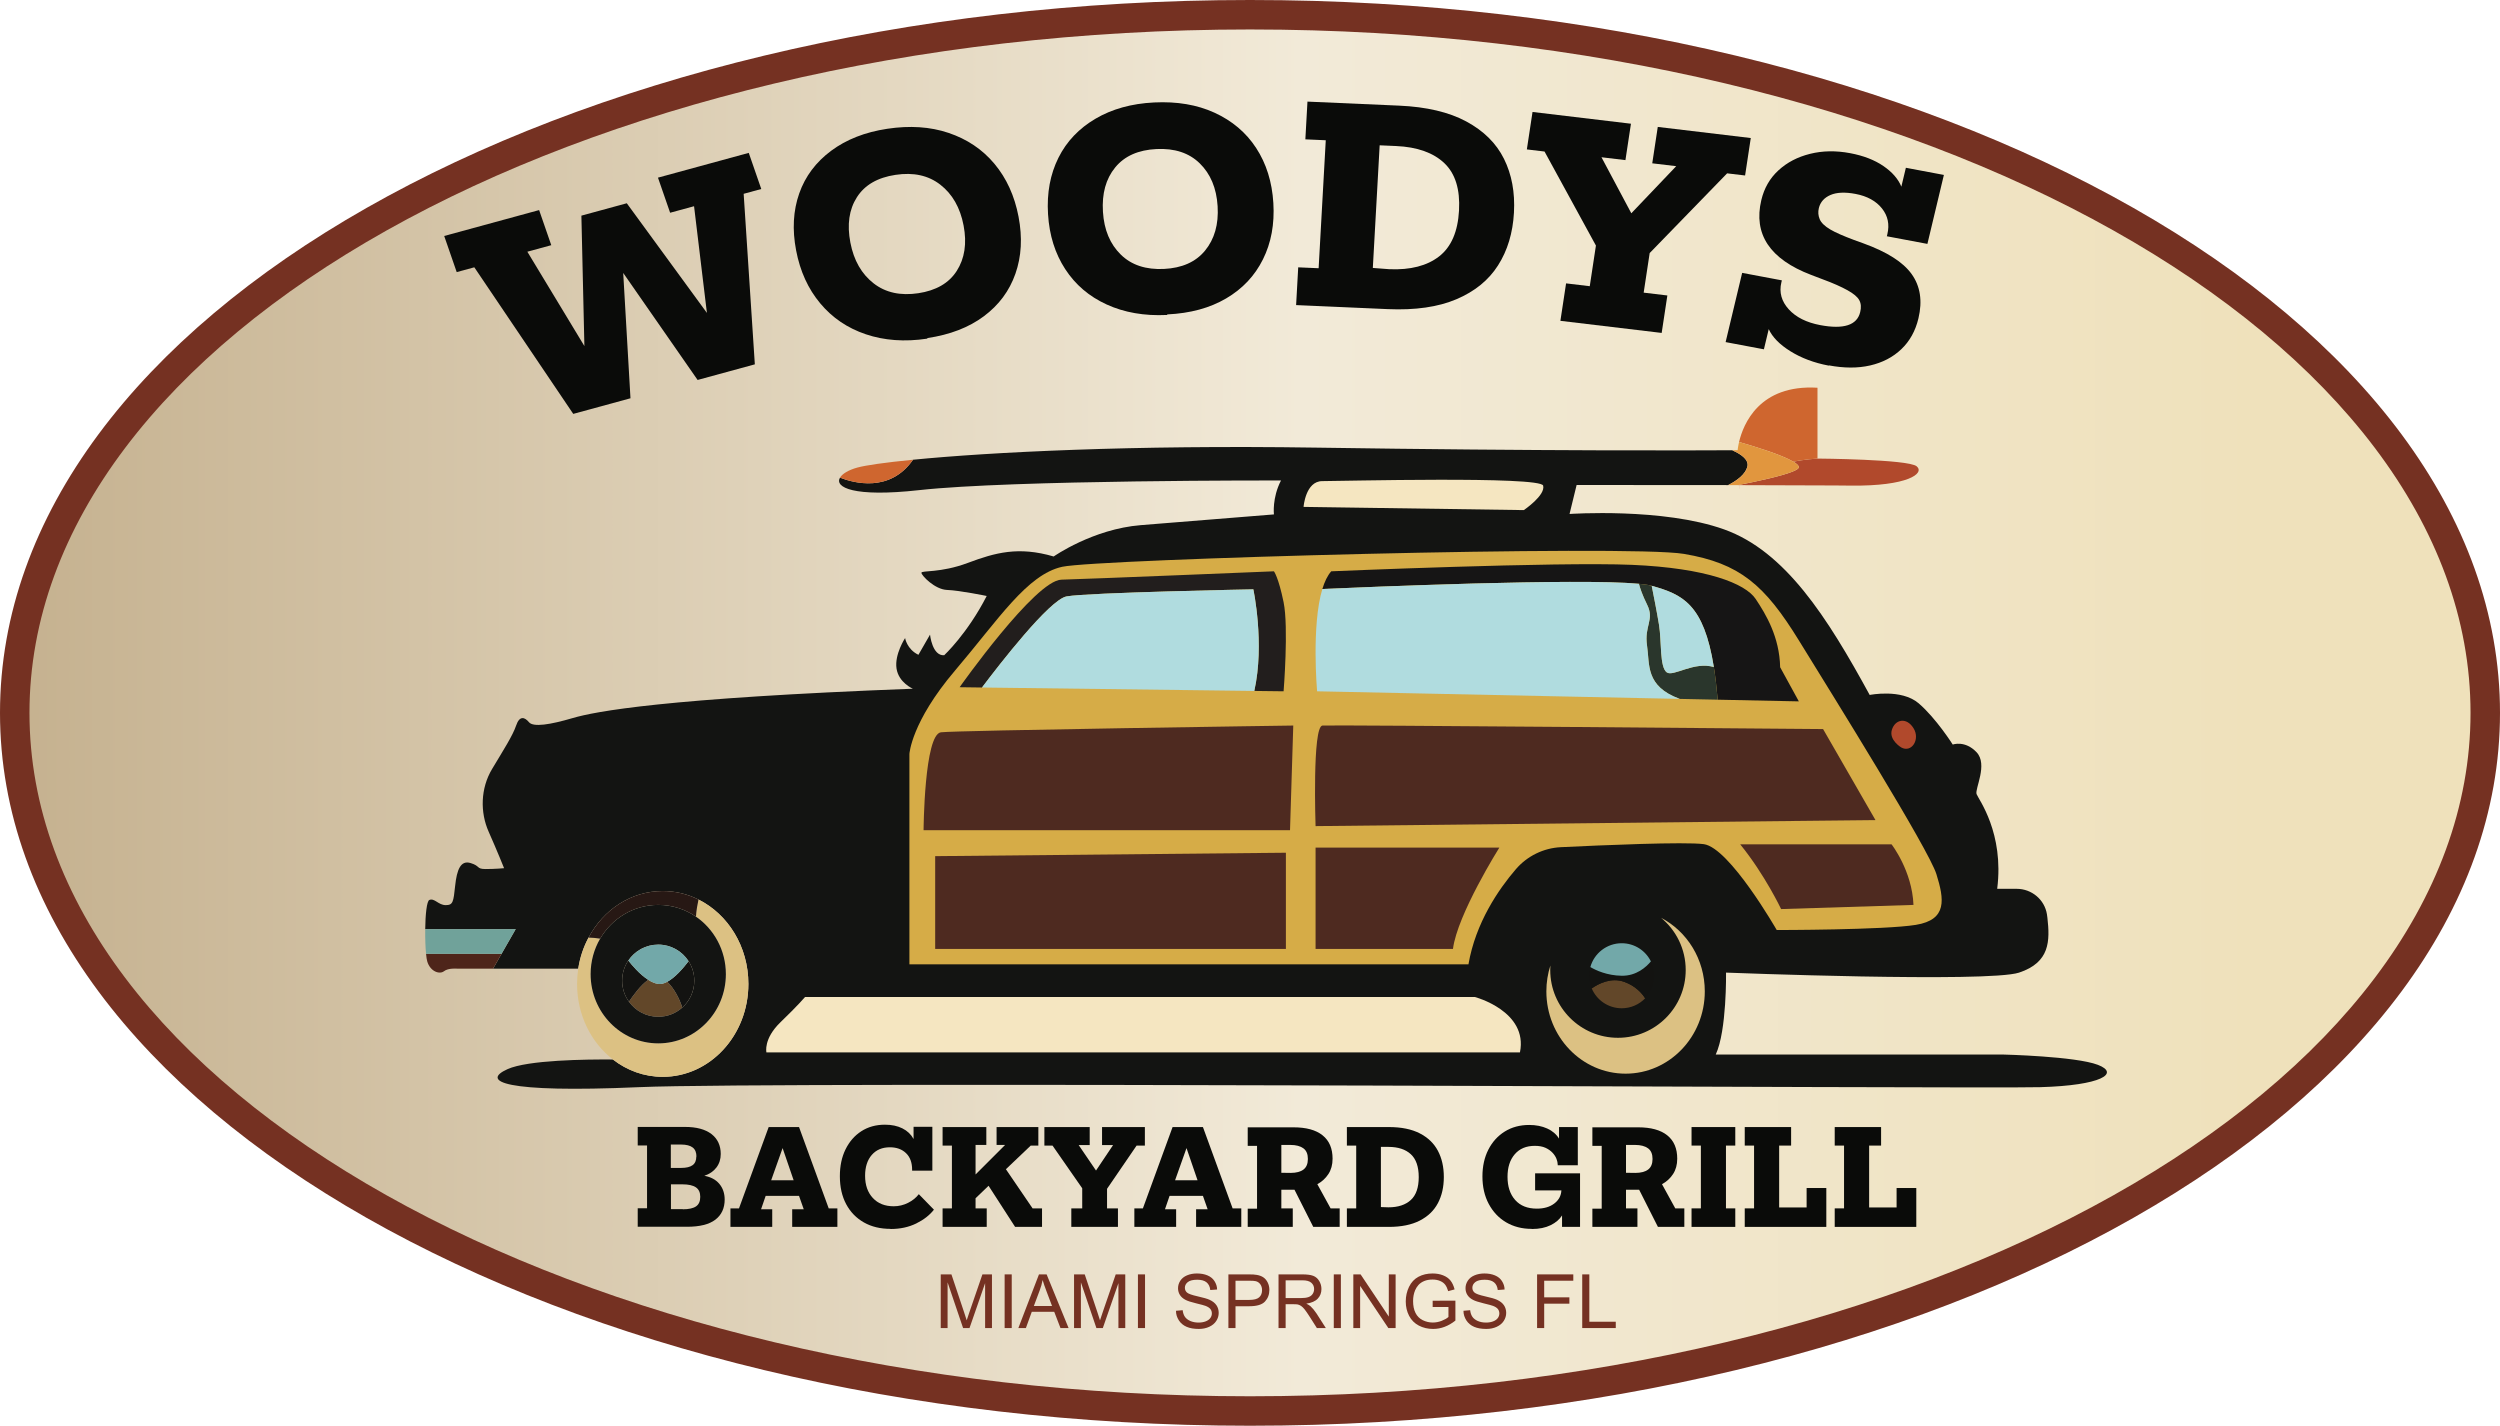 <?xml version="1.0" encoding="UTF-8"?>
<!DOCTYPE svg PUBLIC "-//W3C//DTD SVG 1.1//EN" "http://www.w3.org/Graphics/SVG/1.1/DTD/svg11.dtd">
<svg version="1.1" xmlns="http://www.w3.org/2000/svg" xmlns:xlink="http://www.w3.org/1999/xlink" x="0" y="0" width="685.015" height="390.662" viewBox="0, 0, 685.015, 390.662">
  <defs>
    <linearGradient id="Gradient_1" gradientUnits="userSpaceOnUse" x1="3.537" y1="194.831" x2="680.478" y2="194.831">
      <stop offset="0" stop-color="#C5B18F"/>
      <stop offset="0.522" stop-color="#F2EAD8"/>
      <stop offset="0.907" stop-color="#EFE1BB"/>
      <stop offset="1" stop-color="#EFE1BB"/>
    </linearGradient>
  </defs>
  <g id="Layer_1">
    <path d="M680.477,194.831 C680.477,300.479 528.939,386.124 342.007,386.124 C155.075,386.124 3.537,300.479 3.537,194.831 C3.537,89.182 155.075,3.537 342.007,3.537 C528.939,3.537 680.477,89.182 680.477,194.831 z" fill="url(#Gradient_1)"/>
    <path d="M342.507,0 C531.373,-0 685.015,86.834 685.015,195.331 C685.015,303.828 531.373,390.662 342.507,390.662 C153.642,390.662 -0,303.828 0,195.331 C-0,86.834 153.642,-0 342.507,0 z M342.507,8.075 C157.509,8.075 8.075,92.531 8.075,195.331 C8.075,298.131 157.509,382.587 342.507,382.587 C527.505,382.587 676.94,298.131 676.94,195.331 C676.94,92.531 527.506,8.075 342.507,8.075 z" fill="#753122"/>
    <path d="M559.063,297.891 C542.364,298.361 212.474,296.241 175.063,297.891 C137.653,299.541 131.773,296.241 139.063,292.952 C144.614,290.441 160.594,290.251 167.943,290.311 C171.784,293.301 176.503,295.061 181.594,295.061 C194.554,295.061 205.063,283.671 205.063,269.611 C205.063,259.341 199.463,250.501 191.394,246.481 C188.414,244.981 185.094,244.151 181.594,244.151 C172.903,244.151 165.304,249.281 161.264,256.912 C159.873,259.491 158.903,262.361 158.443,265.421 L135.103,265.421 L137.423,261.361 L141.304,254.591 L116.514,254.591 C116.563,250.651 116.923,246.891 117.653,246.591 C119.063,246.011 120.123,248.011 122.123,248.011 C124.123,248.011 124.244,247.181 124.713,242.711 C125.184,238.241 126.244,235.651 128.943,236.481 C131.653,237.301 130.474,238.122 133.063,238.122 C135.653,238.122 138.123,237.891 138.123,237.891 C138.123,237.891 136.244,233.181 133.894,227.891 C131.534,222.591 131.653,216.011 134.833,210.711 C138.003,205.421 140.474,201.591 141.423,198.801 C142.364,196.011 143.773,196.481 144.943,197.891 C146.123,199.301 150.713,198.582 156.894,196.761 C163.063,194.951 181.894,191.301 250.123,188.711 C250.123,188.711 246.244,187.061 245.653,183.181 C245.063,179.301 248.003,174.831 248.003,174.831 C248.003,174.831 248.474,177.891 251.653,179.421 L254.833,173.891 C254.833,173.891 255.423,179.771 258.713,179.541 C258.713,179.541 265.063,173.651 270.364,163.301 C270.364,163.301 262.943,161.771 259.534,161.651 C256.123,161.541 252.474,157.651 252.474,156.951 C252.474,156.241 257.653,157.061 265.184,154.241 C272.713,151.421 279.063,149.651 288.713,152.481 C288.713,152.481 299.423,144.951 312.594,143.891 C325.773,142.831 349.063,140.951 349.063,140.951 C349.063,140.951 348.534,136.421 351.003,131.651 C351.003,131.651 277.244,131.481 251.833,134.301 C233.753,136.311 228.623,133.491 230.164,130.881 C233.864,132.331 243.833,135.091 250.173,125.971 C271.034,123.911 310.313,121.881 360.534,122.651 C422.313,123.601 466.134,123.421 474.623,123.371 L474.634,123.371 C477.324,124.561 479.304,126.091 478.773,127.951 C478.184,130.011 475.954,131.681 473.523,132.921 C453.134,132.891 432.003,132.891 432.003,132.891 L430.063,140.831 C430.063,140.831 455.653,139.061 472.423,145.061 C489.184,151.061 500.653,169.061 512.304,190.421 C512.304,190.421 520.974,188.651 525.724,192.711 C530.474,196.771 535.063,204.011 535.063,204.011 C535.063,204.011 538.423,202.771 541.594,206.122 C544.773,209.481 541.063,216.181 541.594,217.591 C542.123,219.011 549.184,228.181 547.244,243.541 L552.583,243.541 C556.684,243.541 560.224,246.481 560.873,250.521 C560.923,250.832 560.974,251.141 561.003,251.481 C561.713,257.832 561.713,263.691 553.244,266.501 C544.773,269.301 472.943,266.501 472.943,266.501 C472.943,266.501 473.184,282.361 470.123,288.952 L548.943,288.952 C548.943,288.952 568.713,289.421 574.833,291.771 C580.943,294.122 575.773,297.421 559.063,297.891" fill="#131412"/>
    <path d="M249.184,206.591 C249.184,206.591 249.653,197.891 261.653,183.771 C273.653,169.651 281.423,157.421 291.063,155.301 C300.713,153.181 446.123,149.181 461.423,151.771 C476.713,154.361 483.534,160.241 492.943,175.541 C502.364,190.831 528.474,232.711 530.594,239.541 C532.713,246.361 533.653,252.011 524.943,253.421 C516.244,254.832 486.833,254.832 486.833,254.832 C486.833,254.832 473.894,232.241 466.833,231.301 C461.623,230.611 439.123,231.582 427.684,232.131 C422.914,232.372 418.463,234.551 415.353,238.171 C410.634,243.662 404.333,252.811 402.364,264.241 L249.184,264.241 L249.184,206.591" fill="#D6AC47"/>
    <path d="M507.184,133.061 C505.994,133.051 504.534,133.041 502.864,133.021 C496.313,132.981 486.454,132.951 476.153,132.931 C482.083,131.771 488.134,130.431 491.074,129.261 C492.244,128.811 492.914,128.371 492.894,127.991 C492.864,127.551 492.313,127.051 491.423,126.521 C494.083,125.891 498.003,125.651 498.003,125.651 C498.003,125.651 522.893,125.831 525.184,127.771 C527.474,129.711 522.713,133.241 507.184,133.061" fill="#B1492C"/>
    <path d="M498.003,106.241 L498.003,125.651 C498.003,125.651 494.083,125.891 491.423,126.521 C488.224,124.611 480.594,122.281 476.514,121.111 C477.653,116.261 482.023,105.281 498.003,106.241" fill="#CF662F"/>
    <path d="M476.653,133.431 C476.644,133.431 476.644,133.431 476.633,133.431 M160.213,265.921 L158.943,265.921" fill-opacity="0" stroke="#D9242A" stroke-width="1"/>
    <path d="M137.423,261.361 L135.103,265.421 L125.304,265.421 C125.304,265.421 122.833,265.181 121.653,266.122 C120.474,267.061 117.893,266.241 117.063,263.421 C116.934,262.971 116.824,262.251 116.744,261.361 L137.423,261.361" fill="#4E251A"/>
    <path d="M141.304,254.591 L137.423,261.361 L116.744,261.361 C116.563,259.551 116.483,257.031 116.514,254.591 L141.304,254.591" fill="#70A29A"/>
    <path d="M351.713,189.421 L343.684,189.321 C346.594,176.331 343.423,161.481 343.423,161.481 C343.423,161.481 297.894,162.361 292.244,163.421 C287.563,164.301 273.693,182.241 269.063,188.381 L262.943,188.301 C262.943,188.301 283.623,159.011 290.833,158.831 C298.043,158.651 349.063,156.541 349.063,156.541 C349.063,156.541 350.304,158.121 351.713,165.011 C353.123,171.891 351.713,189.421 351.713,189.421" fill="#221E1D"/>
    <path d="M492.894,192.181 L470.664,191.721 C470.373,188.371 470.023,185.401 469.603,182.771 C466.833,165.521 461.054,162.881 452.574,160.511 C452.543,160.501 452.503,160.491 452.474,160.481 C451.724,160.271 450.563,160.101 449.074,159.961 C432.454,158.381 373.934,160.871 362.333,161.391 C362.943,159.381 363.744,157.691 364.773,156.541 C364.773,156.541 426.713,153.891 447.184,154.771 C467.653,155.651 478.244,159.891 481.063,164.121 C483.894,168.361 487.594,174.541 487.773,182.831 L492.894,192.181" fill="#161515"/>
    <path d="M470.664,191.721 L460.253,191.501 C450.784,188.021 452.074,182.121 451.304,176.951 C450.474,171.421 453.423,169.891 451.304,165.651 C450.014,163.071 449.373,161.101 449.074,159.961 C450.563,160.101 451.724,160.271 452.474,160.481 C452.503,160.491 452.543,160.501 452.574,160.511 C453.023,162.731 454.054,167.951 454.594,171.301 C455.304,175.651 454.713,182.831 456.713,184.241 C458.514,185.511 464.123,181.161 469.603,182.771 C470.023,185.401 470.373,188.371 470.664,191.721" fill="#2A362C"/>
    <path d="M354.364,198.801 L353.474,227.481 L253.063,227.481 C253.063,227.481 253.244,201.181 257.833,200.651 C262.423,200.122 354.364,198.801 354.364,198.801" fill="#4E2A20"/>
    <path d="M513.893,224.711 L360.474,226.361 C360.474,226.361 359.534,199.011 362.364,198.801 C365.184,198.591 499.534,199.771 499.534,199.771 L513.893,224.711" fill="#4E2A20"/>
    <path d="M352.344,233.651 L352.344,260.011 L256.244,260.011 L256.244,234.591 L352.344,233.651" fill="#4E2A20"/>
    <path d="M410.833,232.241 C410.833,232.241 399.304,250.591 398.123,260.011 L360.474,260.011 L360.474,232.241 L410.833,232.241" fill="#4E2A20"/>
    <path d="M524.304,247.952 L488.034,249.091 C488.034,249.091 483.574,239.651 476.833,231.361 L518.304,231.361 C518.304,231.361 523.943,238.591 524.304,247.952" fill="#4E2A20"/>
    <path d="M343.684,189.321 L269.063,188.381 C273.693,182.241 287.563,164.301 292.244,163.421 C297.894,162.361 343.423,161.481 343.423,161.481 C343.423,161.481 346.594,176.331 343.684,189.321" fill="#B0DCDF"/>
    <path d="M460.253,191.501 L360.894,189.421 C360.894,189.421 359.304,171.401 362.333,161.391 C373.934,160.871 432.454,158.381 449.074,159.961 C449.373,161.101 450.014,163.071 451.304,165.651 C453.423,169.891 450.474,171.421 451.304,176.951 C452.074,182.121 450.784,188.021 460.253,191.501" fill="#B0DCDF"/>
    <path d="M469.603,182.771 C464.123,181.161 458.514,185.511 456.713,184.241 C454.713,182.831 455.304,175.651 454.594,171.301 C454.054,167.951 453.023,162.731 452.574,160.511 C461.054,162.881 466.833,165.521 469.603,182.771" fill="#B0DCDF"/>
    <path d="M205.063,269.611 C205.063,283.671 194.554,295.061 181.594,295.061 C176.503,295.061 171.784,293.301 167.943,290.311 C161.994,285.702 158.123,278.141 158.123,269.611 C158.123,268.181 158.233,266.781 158.443,265.421 C158.903,262.361 159.873,259.491 161.264,256.912 C162.324,256.941 163.454,257.021 164.443,257.202 C162.784,260.041 161.833,263.372 161.833,266.921 C161.833,277.391 170.123,285.891 180.364,285.891 C190.594,285.891 198.894,277.391 198.894,266.921 C198.894,260.361 195.644,254.582 190.704,251.171 C190.804,249.461 191.114,247.771 191.394,246.481 C199.463,250.501 205.063,259.341 205.063,269.611" fill="#DCC183"/>
    <path d="M191.394,246.481 C191.114,247.771 190.804,249.461 190.704,251.171 C187.753,249.141 184.193,247.952 180.364,247.952 C173.594,247.952 167.684,251.662 164.443,257.202 C163.454,257.021 162.324,256.941 161.264,256.912 C165.304,249.281 172.903,244.151 181.594,244.151 C185.094,244.151 188.414,244.981 191.394,246.481" fill="#271814"/>
    <path d="M186.943,276.082 C185.204,277.651 182.884,278.601 180.364,278.601 C177.063,278.601 174.134,276.981 172.344,274.481 C173.364,272.931 175.474,269.971 177.614,268.481 C178.523,269.061 179.454,269.481 180.364,269.611 C181.134,269.721 181.974,269.481 182.824,269.021 C184.713,270.771 186.244,273.791 186.943,276.082" fill="#624729"/>
    <path d="M177.614,268.481 C175.474,269.971 173.364,272.931 172.344,274.481 C171.164,272.861 170.474,270.872 170.474,268.711 C170.474,266.662 171.094,264.771 172.164,263.191 C173.074,264.361 175.233,266.961 177.614,268.481" fill="#131311"/>
    <path d="M190.244,268.711 C190.244,271.641 188.974,274.271 186.943,276.082 C186.244,273.791 184.713,270.771 182.824,269.021 C184.994,267.861 187.233,265.261 188.673,263.372 C189.664,264.912 190.244,266.741 190.244,268.711" fill="#131311"/>
    <path d="M186.943,276.082 C185.204,277.651 182.884,278.601 180.364,278.601 C177.063,278.601 174.134,276.981 172.344,274.481 C171.164,272.861 170.474,270.872 170.474,268.711 C170.474,266.662 171.094,264.771 172.164,263.191 C173.943,260.561 176.954,258.832 180.364,258.832 C183.844,258.832 186.914,260.641 188.673,263.372 C189.664,264.912 190.244,266.741 190.244,268.711 C190.244,271.641 188.974,274.271 186.943,276.082 z M190.704,251.171 C187.753,249.141 184.193,247.952 180.364,247.952 C173.594,247.952 167.684,251.662 164.443,257.202 C162.784,260.041 161.833,263.372 161.833,266.921 C161.833,277.391 170.123,285.891 180.364,285.891 C190.594,285.891 198.894,277.391 198.894,266.921 C198.894,260.361 195.644,254.582 190.704,251.171" fill="#131412"/>
    <path d="M188.673,263.372 C187.233,265.261 184.994,267.861 182.824,269.021 C181.974,269.481 181.134,269.721 180.364,269.611 C179.454,269.481 178.523,269.061 177.614,268.481 C175.233,266.961 173.074,264.361 172.164,263.191 C173.943,260.561 176.954,258.832 180.364,258.832 C183.844,258.832 186.914,260.641 188.673,263.372" fill="#72A8A9"/>
    <path d="M362.304,131.831 C366.894,131.831 422.123,130.421 422.833,133.061 C423.534,135.711 417.534,139.771 417.534,139.771 L357.184,138.891 C357.184,138.891 357.713,131.831 362.304,131.831" fill="#F5E6C1"/>
    <path d="M416.474,288.361 L210.003,288.361 C210.003,288.361 209.123,284.651 213.894,280.061 C218.653,275.481 220.594,273.181 220.594,273.181 L404.123,273.181 C404.123,273.181 418.773,277.061 416.474,288.361" fill="#F5E6C1"/>
    <path d="M467.123,271.641 C467.123,284.091 457.403,294.191 445.423,294.191 C433.434,294.191 423.713,284.091 423.713,271.641 C423.713,269.162 424.103,266.781 424.813,264.551 C424.784,264.961 424.773,265.381 424.773,265.801 C424.773,276.051 433.083,284.361 443.333,284.361 C453.583,284.361 461.894,276.051 461.894,265.801 C461.894,260.031 459.264,254.881 455.134,251.481 C462.244,255.171 467.123,262.821 467.123,271.641" fill="#DCC183"/>
    <path d="M450.784,273.541 C449.164,275.221 446.884,276.271 444.364,276.271 C440.664,276.271 437.494,274.031 436.144,270.832 C438.034,269.511 441.474,267.741 445.063,269.041 C448.094,270.131 449.833,272.061 450.784,273.541" fill="#624729"/>
    <path d="M453.273,267.361 C453.273,269.761 452.324,271.941 450.784,273.541 C449.833,272.061 448.094,270.131 445.063,269.041 C441.474,267.741 438.034,269.511 436.144,270.832 C435.693,269.761 435.443,268.591 435.443,267.361 C435.443,266.541 435.554,265.741 435.764,264.981 C437.293,265.881 440.333,267.301 444.364,267.361 C448.384,267.421 451.054,264.991 452.353,263.431 C452.943,264.611 453.273,265.952 453.273,267.361" fill="#131311"/>
    <path d="M452.353,263.431 C451.054,264.991 448.384,267.421 444.364,267.361 C440.333,267.301 437.293,265.881 435.764,264.981 C436.804,261.221 440.264,258.452 444.364,258.452 C447.873,258.452 450.903,260.481 452.353,263.431" fill="#72A8A9"/>
    <path d="M520.943,204.801 C520.943,204.801 517.503,202.771 518.393,199.952 C519.273,197.122 522.364,196.421 524.304,199.511 C526.244,202.591 523.773,206.391 520.943,204.801" fill="#B1492C"/>
    <path d="M250.173,125.971 C243.833,135.091 233.864,132.331 230.164,130.881 C230.784,129.821 232.503,128.781 234.894,128.121 C237.144,127.501 242.373,126.731 250.173,125.971" fill="#CF662F"/>
    <path d="M492.894,127.991 C492.914,128.371 492.244,128.811 491.074,129.261 C488.134,130.431 482.083,131.771 476.153,132.931 C476.144,132.921 476.134,132.921 476.134,132.931 C475.273,132.931 474.394,132.931 473.523,132.921 C475.954,131.681 478.184,130.011 478.773,127.951 C479.304,126.091 477.324,124.561 474.634,123.371 C475.614,123.361 476.123,123.361 476.123,123.361 C476.123,123.361 476.193,122.481 476.514,121.111 C480.594,122.281 488.224,124.611 491.423,126.521 C492.313,127.051 492.864,127.551 492.894,127.991" fill="#E1963E"/>
    <path d="M257.768,363.897 L257.768,349.19 L260.697,349.19 L264.179,359.603 L264.881,361.78 C265.035,361.272 265.297,360.487 265.666,359.423 L269.187,349.191 L271.803,349.19 L271.803,363.897 L269.927,363.897 L269.927,351.587 L265.653,363.897 L263.893,363.899 L259.647,351.375 L259.644,363.897 L257.768,363.897" fill="#753122"/>
    <path d="M275.274,349.19 L277.22,349.19 L277.22,363.897 L275.274,363.897 z" fill="#753122"/>
    <path d="M283.279,357.858 L288.269,357.858 L286.732,353.784 C286.296,352.627 285.948,351.611 285.687,350.735 C285.506,351.691 285.242,352.626 284.893,353.543 L283.279,357.858 z M279.036,363.897 L284.685,349.19 L286.781,349.19 L292.801,363.897 L290.579,363.899 L288.864,359.443 L282.713,359.443 L281.1,363.896 L279.036,363.897" fill="#753122"/>
    <path d="M294.295,363.897 L294.295,349.19 L297.224,349.19 L300.706,359.603 L301.408,361.78 C301.562,361.272 301.824,360.487 302.193,359.423 L305.714,349.191 L308.33,349.19 L308.33,363.897 L306.454,363.897 L306.454,351.587 L302.18,363.897 L300.42,363.899 L296.174,351.375 L296.171,363.897 L294.295,363.897" fill="#753122"/>
    <path d="M311.801,349.19 L313.748,349.19 L313.748,363.897 L311.801,363.897 z" fill="#753122"/>
    <path d="M322.225,359.162 L324.06,359.001 C324.141,359.73 324.341,360.331 324.663,360.802 C324.983,361.274 325.478,361.66 326.147,361.96 C326.481,362.101 326.834,362.208 327.206,362.282 C327.577,362.356 327.977,362.392 328.404,362.392 C329.14,362.392 329.792,362.282 330.361,362.061 C330.929,361.841 331.354,361.541 331.635,361.159 C331.916,360.778 332.056,360.357 332.056,359.896 C332.056,359.428 331.924,359.026 331.66,358.688 C331.395,358.351 330.953,358.062 330.331,357.821 C329.99,357.687 329.128,357.454 327.748,357.12 C326.366,356.785 325.408,356.474 324.873,356.187 C324.171,355.826 323.647,355.374 323.303,354.829 C322.958,354.284 322.787,353.67 322.787,352.989 C322.787,352.248 322.997,351.555 323.418,350.914 C323.84,350.272 324.455,349.783 325.265,349.446 C326.074,349.108 326.973,348.939 327.963,348.939 C329.053,348.939 330.015,349.113 330.847,349.46 C331.68,349.808 332.32,350.327 332.769,351.016 C332.996,351.371 333.173,351.743 333.3,352.134 C333.427,352.526 333.491,352.925 333.491,353.333 L331.625,353.473 C331.524,352.55 331.185,351.85 330.606,351.372 C330.028,350.894 329.173,350.655 328.043,350.655 C326.866,350.655 326.008,350.869 325.47,351.296 C324.932,351.724 324.663,352.246 324.663,352.86 C324.663,353.374 324.852,353.806 325.229,354.153 C325.607,354.5 326.585,354.852 328.164,355.206 C329.742,355.56 330.829,355.874 331.424,356.148 C332.28,356.542 332.912,357.043 333.32,357.652 C333.521,357.946 333.673,358.268 333.777,358.62 C333.88,358.97 333.932,359.342 333.932,359.737 C333.932,360.519 333.711,361.252 333.27,361.937 C332.829,362.623 332.185,363.161 331.339,363.551 C330.493,363.942 329.545,364.138 328.495,364.138 C327.164,364.138 326.05,363.946 325.154,363.561 C324.258,363.176 323.549,362.593 323.027,361.81 C322.767,361.403 322.567,360.981 322.43,360.546 C322.293,360.112 322.225,359.65 322.225,359.162" fill="#753122"/>
    <path d="M338.537,356.182 L342.339,356.182 C343.596,356.182 344.489,355.948 345.018,355.48 C345.546,355.012 345.81,354.353 345.81,353.503 C345.81,352.888 345.656,352.362 345.349,351.923 C345.041,351.486 344.629,351.196 344.115,351.056 C343.767,350.969 343.162,350.925 342.299,350.925 L338.537,350.925 L338.537,356.182 z M336.59,363.897 L336.59,349.19 L342.138,349.19 C342.646,349.19 343.078,349.2 343.433,349.22 C343.787,349.24 344.101,349.277 344.375,349.331 C345.091,349.451 345.693,349.678 346.181,350.012 C346.669,350.347 347.064,350.819 347.365,351.427 C347.666,352.036 347.816,352.707 347.816,353.444 C347.816,354.687 347.418,355.745 346.623,356.614 C345.827,357.483 344.389,357.917 342.309,357.917 L338.537,357.917 L338.537,363.897 L336.59,363.897" fill="#753122"/>
    <path d="M352.271,355.68 L356.454,355.68 C357.331,355.68 358.022,355.59 358.531,355.41 C359.039,355.229 359.424,354.937 359.685,354.532 C359.945,354.127 360.076,353.684 360.076,353.203 C360.076,352.507 359.822,351.935 359.313,351.487 C358.805,351.04 358.009,350.815 356.926,350.815 L352.271,350.815 L352.271,355.68 z M350.325,363.897 L350.325,349.19 L356.846,349.19 C358.156,349.19 359.153,349.322 359.835,349.586 C360.517,349.85 361.062,350.319 361.47,350.991 C361.878,351.663 362.082,352.4 362.082,353.203 C362.082,354.246 361.746,355.124 361.074,355.836 C360.402,356.548 359.357,357.005 357.939,357.206 C358.461,357.453 358.852,357.697 359.113,357.938 C359.655,358.446 360.193,359.098 360.728,359.894 L363.286,363.897 L360.835,363.899 L358.891,360.838 C358.315,359.935 357.851,359.259 357.497,358.811 C357.142,358.363 356.808,358.035 356.494,357.828 C356.212,357.647 355.918,357.516 355.611,357.436 C355.497,357.416 355.352,357.4 355.174,357.386 C354.997,357.373 354.782,357.366 354.528,357.366 L352.271,357.366 L352.271,363.897 L350.325,363.897" fill="#753122"/>
    <path d="M365.463,349.19 L367.409,349.19 L367.409,363.897 L365.463,363.897 z" fill="#753122"/>
    <path d="M370.82,363.897 L370.82,349.19 L372.814,349.192 L380.541,360.751 L380.541,349.19 L382.408,349.19 L382.408,363.897 L380.412,363.897 L372.686,352.34 L372.686,363.897 L370.82,363.897" fill="#753122"/>
    <path d="M392.56,358.128 L392.56,356.403 L398.79,356.393 L398.79,361.843 C397.84,362.598 396.855,363.169 395.835,363.557 C394.815,363.944 393.77,364.138 392.7,364.138 C391.242,364.138 389.93,363.831 388.763,363.215 C387.596,362.601 386.707,361.708 386.099,360.539 C385.491,359.369 385.186,358.059 385.186,356.609 C385.186,355.171 385.485,353.834 386.084,352.598 C386.683,351.362 387.544,350.443 388.667,349.841 C389.791,349.24 391.085,348.939 392.55,348.939 C393.613,348.939 394.575,349.111 395.434,349.456 C396.293,349.8 396.966,350.279 397.451,350.89 C397.935,351.502 398.308,352.306 398.569,353.303 L396.813,353.785 C396.593,353.049 396.32,352.463 395.996,352.029 C395.671,351.594 395.205,351.249 394.597,350.991 C393.988,350.733 393.309,350.604 392.56,350.604 C391.67,350.604 390.903,350.738 390.257,351.005 C389.612,351.273 389.085,351.63 388.677,352.078 C388.296,352.505 387.989,352.99 387.754,353.532 C387.38,354.44 387.193,355.425 387.193,356.488 C387.193,357.791 387.416,358.885 387.865,359.771 C388.313,360.657 388.974,361.313 389.846,361.741 C390.719,362.168 391.633,362.382 392.59,362.382 C393.433,362.382 394.255,362.222 395.058,361.902 C395.86,361.582 396.469,361.235 396.884,360.861 L396.884,358.128 L392.56,358.128" fill="#753122"/>
    <path d="M400.997,359.162 L402.833,359.001 C402.913,359.73 403.114,360.331 403.435,360.802 C403.756,361.274 404.251,361.66 404.92,361.96 C405.254,362.101 405.607,362.208 405.978,362.282 C406.349,362.356 406.749,362.392 407.177,362.392 C407.913,362.392 408.565,362.282 409.133,362.061 C409.702,361.841 410.126,361.541 410.407,361.159 C410.688,360.778 410.829,360.357 410.829,359.896 C410.829,359.428 410.697,359.026 410.433,358.688 C410.168,358.351 409.725,358.062 409.103,357.821 C408.762,357.687 407.901,357.454 406.52,357.12 C405.139,356.785 404.181,356.474 403.645,356.187 C402.943,355.826 402.42,355.374 402.076,354.829 C401.731,354.284 401.559,353.67 401.559,352.989 C401.559,352.248 401.769,351.555 402.191,350.914 C402.612,350.272 403.227,349.783 404.037,349.446 C404.846,349.108 405.746,348.939 406.735,348.939 C407.826,348.939 408.787,349.113 409.62,349.46 C410.453,349.808 411.093,350.327 411.541,351.016 C411.768,351.371 411.945,351.743 412.073,352.134 C412.2,352.526 412.263,352.925 412.263,353.333 L410.397,353.473 C410.297,352.55 409.957,351.85 409.379,351.372 C408.8,350.894 407.946,350.655 406.816,350.655 C405.639,350.655 404.781,350.869 404.243,351.296 C403.704,351.724 403.435,352.246 403.435,352.86 C403.435,353.374 403.624,353.806 404.002,354.153 C404.379,354.5 405.358,354.852 406.936,355.206 C408.515,355.56 409.601,355.874 410.197,356.148 C411.053,356.542 411.685,357.043 412.093,357.652 C412.293,357.946 412.445,358.268 412.549,358.62 C412.653,358.97 412.705,359.342 412.705,359.737 C412.705,360.519 412.484,361.252 412.042,361.937 C411.601,362.623 410.957,363.161 410.111,363.551 C409.265,363.942 408.317,364.138 407.267,364.138 C405.936,364.138 404.823,363.946 403.927,363.561 C403.03,363.176 402.321,362.593 401.8,361.81 C401.539,361.403 401.34,360.981 401.203,360.546 C401.066,360.112 400.997,359.65 400.997,359.162" fill="#753122"/>
    <path d="M421.172,363.897 L421.172,349.19 L431.094,349.19 L431.094,350.925 L423.118,350.925 L423.118,355.48 L430.02,355.48 L430.02,357.215 L423.118,357.215 L423.118,363.897 L421.172,363.897" fill="#753122"/>
    <path d="M433.541,363.897 L433.541,349.19 L435.488,349.19 L435.488,362.162 L442.731,362.162 L442.731,363.897 L433.541,363.897" fill="#753122"/>
    <path d="M187.085,331.354 C188.777,331.354 190.001,331.066 190.757,330.526 C191.513,329.986 191.873,329.123 191.873,327.934 C191.873,326.747 191.477,325.882 190.685,325.342 C189.893,324.802 188.669,324.515 187.014,324.515 L183.846,324.515 L183.846,331.318 L187.085,331.318 L187.085,331.354 z M190.829,316.919 C190.829,315.804 190.505,314.976 189.821,314.436 C189.137,313.896 188.058,313.608 186.581,313.608 L183.81,313.608 L183.81,320.015 L186.654,320.015 C188.058,320.015 189.102,319.763 189.785,319.259 C190.469,318.755 190.793,317.963 190.793,316.883 L190.829,316.919 z M198.568,328.654 C198.568,331.066 197.704,332.902 196.013,334.198 C194.321,335.494 191.729,336.141 188.237,336.141 L174.739,336.141 L174.739,331.066 L177.295,331.066 L177.295,313.86 L174.739,313.86 L174.739,308.785 L187.698,308.785 C190.829,308.785 193.241,309.432 194.933,310.728 C196.624,312.024 197.488,313.86 197.488,316.2 C197.488,317.639 197.092,318.864 196.3,319.908 C195.509,320.951 194.393,321.707 192.989,322.175 C194.753,322.499 196.121,323.219 197.092,324.371 C198.064,325.523 198.568,326.962 198.568,328.726 L198.568,328.654" fill="#0A0B09"/>
    <path d="M217.462,323.399 L214.438,314.58 L211.307,323.399 L217.462,323.399 z M200.148,331.102 L202.488,331.102 L210.623,308.821 L218.938,308.821 L227.073,331.102 L229.448,331.102 L229.448,336.177 L217.066,336.177 L217.066,331.354 L220.233,331.354 L218.938,327.682 L209.795,327.682 L208.535,331.354 L211.595,331.354 L211.595,336.177 L200.148,336.177 L200.148,331.102" fill="#0A0B09"/>
    <path d="M244.023,336.717 C241.251,336.717 238.804,336.141 236.716,334.954 C234.628,333.765 233.009,332.11 231.857,329.95 C230.705,327.791 230.129,325.235 230.129,322.283 C230.129,319.511 230.633,317.064 231.677,314.94 C232.721,312.816 234.161,311.161 235.996,309.972 C237.832,308.785 239.992,308.172 242.476,308.172 C244.311,308.172 245.895,308.497 247.263,309.18 C248.631,309.865 249.639,310.836 250.322,312.096 L250.322,308.749 L255.47,308.749 L255.47,320.771 L249.927,320.771 L249.927,320.519 C249.927,318.576 249.387,317.064 248.27,315.984 C247.155,314.904 245.679,314.364 243.843,314.364 C241.755,314.364 240.1,315.048 238.876,316.452 C237.652,317.856 237.04,319.763 237.04,322.175 C237.04,324.731 237.76,326.747 239.164,328.258 C240.568,329.77 242.476,330.526 244.887,330.526 C246.291,330.526 247.587,330.202 248.81,329.59 C250.035,328.978 251.006,328.186 251.762,327.214 L255.902,331.461 C254.714,332.974 253.094,334.234 251.042,335.242 C248.991,336.249 246.651,336.753 243.987,336.753 L244.023,336.717" fill="#0A0B09"/>
    <path d="M258.274,331.102 L260.83,331.102 L260.83,313.896 L258.274,313.896 L258.274,308.821 L270.26,308.821 L270.26,313.716 L267.309,313.716 L267.309,321.815 L275.408,313.716 L273.068,313.716 L273.068,308.821 L284.515,308.821 L284.515,313.896 L282.427,313.896 L275.623,320.375 L282.931,331.102 L285.522,331.102 L285.522,336.177 L278.144,336.177 L270.872,324.911 L267.309,328.331 L267.309,331.102 L270.368,331.102 L270.368,336.177 L258.274,336.177 L258.274,331.102" fill="#0A0B09"/>
    <path d="M293.546,331.102 L296.534,331.102 L296.534,325.594 L288.398,313.896 L286.167,313.896 L286.167,308.821 L298.585,308.821 L298.585,313.752 L295.561,313.752 L300.313,320.735 L304.992,313.752 L301.969,313.752 L301.969,308.821 L313.703,308.821 L313.703,313.896 L311.435,313.896 L303.336,325.739 L303.336,331.102 L306.324,331.102 L306.324,336.177 L293.546,336.177 L293.546,331.102" fill="#0A0B09"/>
    <path d="M328.134,323.399 L325.111,314.58 L321.979,323.399 L328.134,323.399 z M310.82,331.102 L313.16,331.102 L321.295,308.821 L329.61,308.821 L337.745,331.102 L340.121,331.102 L340.121,336.177 L327.738,336.177 L327.738,331.354 L330.906,331.354 L329.61,327.682 L320.467,327.682 L319.207,331.354 L322.267,331.354 L322.267,336.177 L310.82,336.177 L310.82,331.102" fill="#0A0B09"/>
    <path d="M353.651,321.383 C355.199,321.383 356.387,321.059 357.179,320.447 C357.971,319.835 358.367,318.864 358.367,317.568 C358.367,316.236 357.971,315.264 357.143,314.652 C356.315,314.04 355.127,313.716 353.543,313.716 L351.096,313.716 L351.096,321.347 L353.651,321.383 z M341.881,331.174 L344.436,331.174 L344.436,313.968 L341.881,313.968 L341.881,308.893 L354.407,308.893 C357.899,308.893 360.562,309.613 362.398,311.088 C364.234,312.564 365.134,314.688 365.134,317.496 C365.134,319.152 364.738,320.555 363.982,321.707 C363.226,322.859 362.218,323.794 360.958,324.479 L364.594,331.102 L367.078,331.102 L367.078,336.177 L359.843,336.177 L354.695,325.991 L351.096,325.991 L351.096,331.102 L354.227,331.102 L354.227,336.177 L341.881,336.177 L341.881,331.174" fill="#0A0B09"/>
    <path d="M380.428,330.814 C383.092,330.814 385.144,330.13 386.583,328.798 C388.023,327.466 388.743,325.378 388.743,322.535 C388.743,319.691 388.023,317.604 386.583,316.272 C385.144,314.94 383.092,314.256 380.428,314.256 L378.376,314.256 L378.376,330.742 L380.428,330.814 z M369.054,331.102 L371.609,331.102 L371.609,313.896 L369.054,313.896 L369.054,308.821 L380.536,308.821 C383.956,308.821 386.799,309.397 389.031,310.548 C391.263,311.701 392.918,313.284 393.998,315.335 C395.079,317.387 395.618,319.763 395.618,322.499 C395.618,325.235 395.079,327.61 393.998,329.662 C392.918,331.713 391.263,333.297 389.031,334.45 C386.799,335.601 383.956,336.177 380.536,336.177 L369.054,336.177 L369.054,331.102" fill="#0A0B09"/>
    <path d="M419.658,336.717 C417.031,336.717 414.691,336.105 412.675,334.917 C410.66,333.73 409.076,332.038 407.924,329.878 C406.772,327.718 406.196,325.199 406.196,322.355 C406.196,319.583 406.736,317.135 407.816,315.012 C408.895,312.888 410.408,311.232 412.315,310.044 C414.223,308.857 416.455,308.245 419.01,308.245 C420.846,308.245 422.502,308.569 423.942,309.216 C425.382,309.865 426.461,310.8 427.182,311.989 L427.182,308.821 L432.329,308.821 L432.329,319.295 L426.821,319.295 L426.821,319.08 C426.821,318.647 426.713,318.143 426.498,317.568 C426.282,316.992 425.921,316.416 425.417,315.875 C424.914,315.335 424.266,314.868 423.474,314.508 C422.682,314.148 421.71,313.968 420.558,313.968 C418.219,313.968 416.383,314.724 415.051,316.272 C413.719,317.82 413.071,319.872 413.071,322.463 C413.071,325.09 413.755,327.214 415.159,328.798 C416.563,330.382 418.542,331.174 421.098,331.174 C423.078,331.174 424.662,330.706 425.886,329.77 C427.109,328.834 427.757,327.646 427.83,326.17 L420.63,326.17 L420.63,321.491 L432.941,321.491 L432.941,336.177 L428.009,336.177 L428.009,333.045 C427.325,334.125 426.282,335.026 424.878,335.709 C423.474,336.393 421.782,336.753 419.767,336.753 L419.658,336.717" fill="#0A0B09"/>
    <path d="M448.091,321.383 C449.639,321.383 450.827,321.059 451.618,320.447 C452.41,319.835 452.806,318.864 452.806,317.568 C452.806,316.236 452.41,315.264 451.582,314.652 C450.754,314.04 449.566,313.716 447.983,313.716 L445.535,313.716 L445.535,321.347 L448.091,321.383 z M436.32,331.174 L438.876,331.174 L438.876,313.968 L436.32,313.968 L436.32,308.893 L448.847,308.893 C452.338,308.893 455.002,309.613 456.838,311.088 C458.673,312.564 459.573,314.688 459.573,317.496 C459.573,319.152 459.177,320.555 458.421,321.707 C457.665,322.859 456.658,323.794 455.398,324.479 L459.033,331.102 L461.517,331.102 L461.517,336.177 L454.282,336.177 L449.135,325.991 L445.535,325.991 L445.535,331.102 L448.666,331.102 L448.666,336.177 L436.32,336.177 L436.32,331.174" fill="#0A0B09"/>
    <path d="M472.924,313.896 L472.924,331.102 L475.479,331.102 L475.479,336.177 L463.493,336.177 L463.493,331.102 L466.049,331.102 L466.049,313.896 L463.493,313.896 L463.493,308.821 L475.479,308.821 L475.479,313.896 L472.924,313.896" fill="#0A0B09"/>
    <path d="M500.422,325.523 L500.422,336.177 L478.069,336.177 L478.069,331.102 L480.625,331.102 L480.625,313.896 L478.069,313.896 L478.069,308.821 L490.776,308.821 L490.776,313.896 L487.5,313.896 L487.5,330.85 L495.023,330.85 L495.023,325.523 L500.422,325.523" fill="#0A0B09"/>
    <path d="M525.076,325.523 L525.076,336.177 L502.723,336.177 L502.723,331.102 L505.279,331.102 L505.279,313.896 L502.723,313.896 L502.723,308.821 L515.43,308.821 L515.43,313.896 L512.154,313.896 L512.154,330.85 L519.677,330.85 L519.677,325.523 L525.076,325.523" fill="#0A0B09"/>
    <path d="M129.965,73.241 L125.141,74.558 L121.713,64.659 L147.721,57.563 L151.051,67.181 L144.493,68.97 L160.128,94.825 L159.305,59.089 L171.744,55.695 L193.699,85.742 L190.176,56.505 L183.618,58.295 L180.287,48.677 L205.164,41.889 L208.592,51.788 L203.767,53.105 L206.828,99.832 L191.148,104.11 L170.764,74.788 L172.754,109.129 L157.074,113.408 L129.965,73.241" fill="#0A0B09"/>
    <path d="M251.576,80.352 C256.475,79.616 260.008,77.594 262.163,74.216 C264.318,70.838 264.971,66.717 264.031,61.792 C263.091,56.868 260.945,53.168 257.657,50.608 C254.369,48.048 250.282,47.172 245.383,47.909 C240.484,48.645 236.951,50.666 234.796,54.044 C232.642,57.422 232.066,61.532 233.005,66.456 C233.946,71.38 236.092,75.08 239.38,77.641 C242.668,80.201 246.755,81.077 251.653,80.34 L251.576,80.352 z M254.031,92.796 C247.888,93.72 242.288,93.295 237.244,91.595 C232.2,89.894 228.065,87.089 224.748,83.118 C221.43,79.146 219.232,74.337 218.141,68.616 C217.048,62.894 217.339,57.711 218.998,52.992 C220.657,48.272 223.598,44.404 227.729,41.324 C231.861,38.245 236.991,36.208 243.134,35.284 C249.277,34.361 254.863,34.713 259.907,36.413 C264.951,38.114 269.164,40.907 272.481,44.878 C275.798,48.849 277.996,53.659 279.088,59.38 C280.18,65.101 279.89,70.285 278.231,75.004 C276.572,79.723 273.708,83.58 269.577,86.66 C265.446,89.739 260.301,91.705 254.159,92.628 L254.031,92.796" fill="#0A0B09"/>
    <path d="M318.891,73.694 C323.852,73.455 327.621,71.802 330.194,68.662 C332.766,65.522 333.942,61.494 333.636,56.507 C333.331,51.52 331.671,47.629 328.731,44.755 C325.79,41.881 321.842,40.601 316.88,40.84 C311.919,41.08 308.149,42.732 305.577,45.872 C303.005,49.012 301.908,53.036 302.213,58.023 C302.519,63.01 304.179,66.901 307.119,69.775 C310.059,72.649 314.008,73.929 318.969,73.69 L318.891,73.694 z M319.741,86.303 C313.52,86.603 308.009,85.619 303.215,83.423 C298.42,81.227 294.669,78.025 291.88,73.747 C289.091,69.468 287.521,64.469 287.167,58.675 C286.812,52.882 287.763,47.761 290.014,43.24 C292.265,38.718 295.681,35.17 300.179,32.526 C304.678,29.881 310.036,28.373 316.257,28.073 C322.478,27.772 327.985,28.684 332.779,30.879 C337.574,33.075 341.403,36.274 344.192,40.552 C346.981,44.83 348.552,49.83 348.906,55.623 C349.26,61.416 348.31,66.538 346.059,71.059 C343.808,75.58 340.471,79.125 335.972,81.769 C331.473,84.413 326.111,85.849 319.89,86.149 L319.741,86.303" fill="#0A0B09"/>
    <path d="M380.644,73.76 C386.473,74.017 391.041,72.82 394.343,70.244 C397.645,67.668 399.458,63.482 399.781,57.686 C400.105,51.891 398.766,47.566 395.767,44.713 C392.768,41.86 388.355,40.269 382.526,40.013 L378.036,39.815 L376.162,73.416 L380.644,73.76 z M355.719,73.252 L361.312,73.498 L363.268,38.43 L357.675,38.184 L358.252,27.84 L383.38,28.945 C390.864,29.274 397.021,30.722 401.774,33.284 C406.527,35.846 409.97,39.234 412.101,43.519 C414.23,47.805 415.142,52.699 414.831,58.275 C414.52,63.851 413.068,68.641 410.472,72.718 C407.875,76.796 404.072,79.865 399.057,81.997 C394.042,84.131 387.754,85.031 380.271,84.702 L355.143,83.597 L355.719,73.252" fill="#0A0B09"/>
    <path d="M429.115,77.646 L435.603,78.421 L437.292,67.285 L423.212,41.52 L418.366,40.941 L419.922,30.678 L446.891,33.9 L445.379,43.872 L438.812,43.087 L446.99,58.44 L459.293,45.534 L452.727,44.749 L454.239,34.778 L479.722,37.822 L478.166,48.085 L473.241,47.497 L452.021,69.341 L450.377,80.186 L456.866,80.961 L455.309,91.224 L427.559,87.909 L429.115,77.646" fill="#0A0B09"/>
    <path d="M501.118,100.19 C497.029,99.42 493.557,98.091 490.608,96.259 C487.66,94.428 485.645,92.396 484.644,90.181 L483.321,95.713 L472.828,93.738 L477.362,74.769 L488.241,76.817 L488.103,77.392 C487.451,80.122 488.153,82.582 490.132,84.757 C492.112,86.932 494.992,88.374 498.773,89.086 C505.177,90.292 508.847,89.106 509.706,85.513 C510.015,84.22 509.946,83.156 509.441,82.235 C508.936,81.313 507.856,80.434 506.219,79.525 C504.581,78.617 502.327,77.591 499.361,76.507 L496.258,75.323 C484.951,71.016 480.384,64.149 482.617,54.809 C483.39,51.575 484.925,48.861 487.301,46.68 C489.676,44.499 492.532,43.009 495.961,42.153 C499.392,41.297 503.035,41.232 506.97,41.973 C510.597,42.656 513.622,43.827 516.048,45.484 C518.474,47.142 520.119,49.029 520.984,51.144 L522.221,45.971 L532.637,47.932 L528.12,66.83 L517.01,64.738 L517.147,64.163 C517.783,61.504 517.294,59.16 515.684,57.129 C514.072,55.099 511.655,53.743 508.415,53.133 C505.56,52.596 503.279,52.692 501.573,53.422 C499.867,54.152 498.769,55.372 498.374,57.024 C498.116,58.102 498.202,59.094 498.613,60.073 C499.023,61.051 500.009,61.988 501.492,62.868 C502.975,63.747 505.17,64.686 507.981,65.741 L510.579,66.681 C517.034,69.022 521.448,71.806 523.804,75.102 C526.161,78.399 526.81,82.426 525.661,87.241 C524.836,90.689 523.283,93.476 520.984,95.671 C518.686,97.866 515.83,99.356 512.417,100.14 C509.005,100.924 505.225,100.889 501.135,100.119 L501.118,100.19" fill="#0A0B09"/>
  </g>
</svg>
